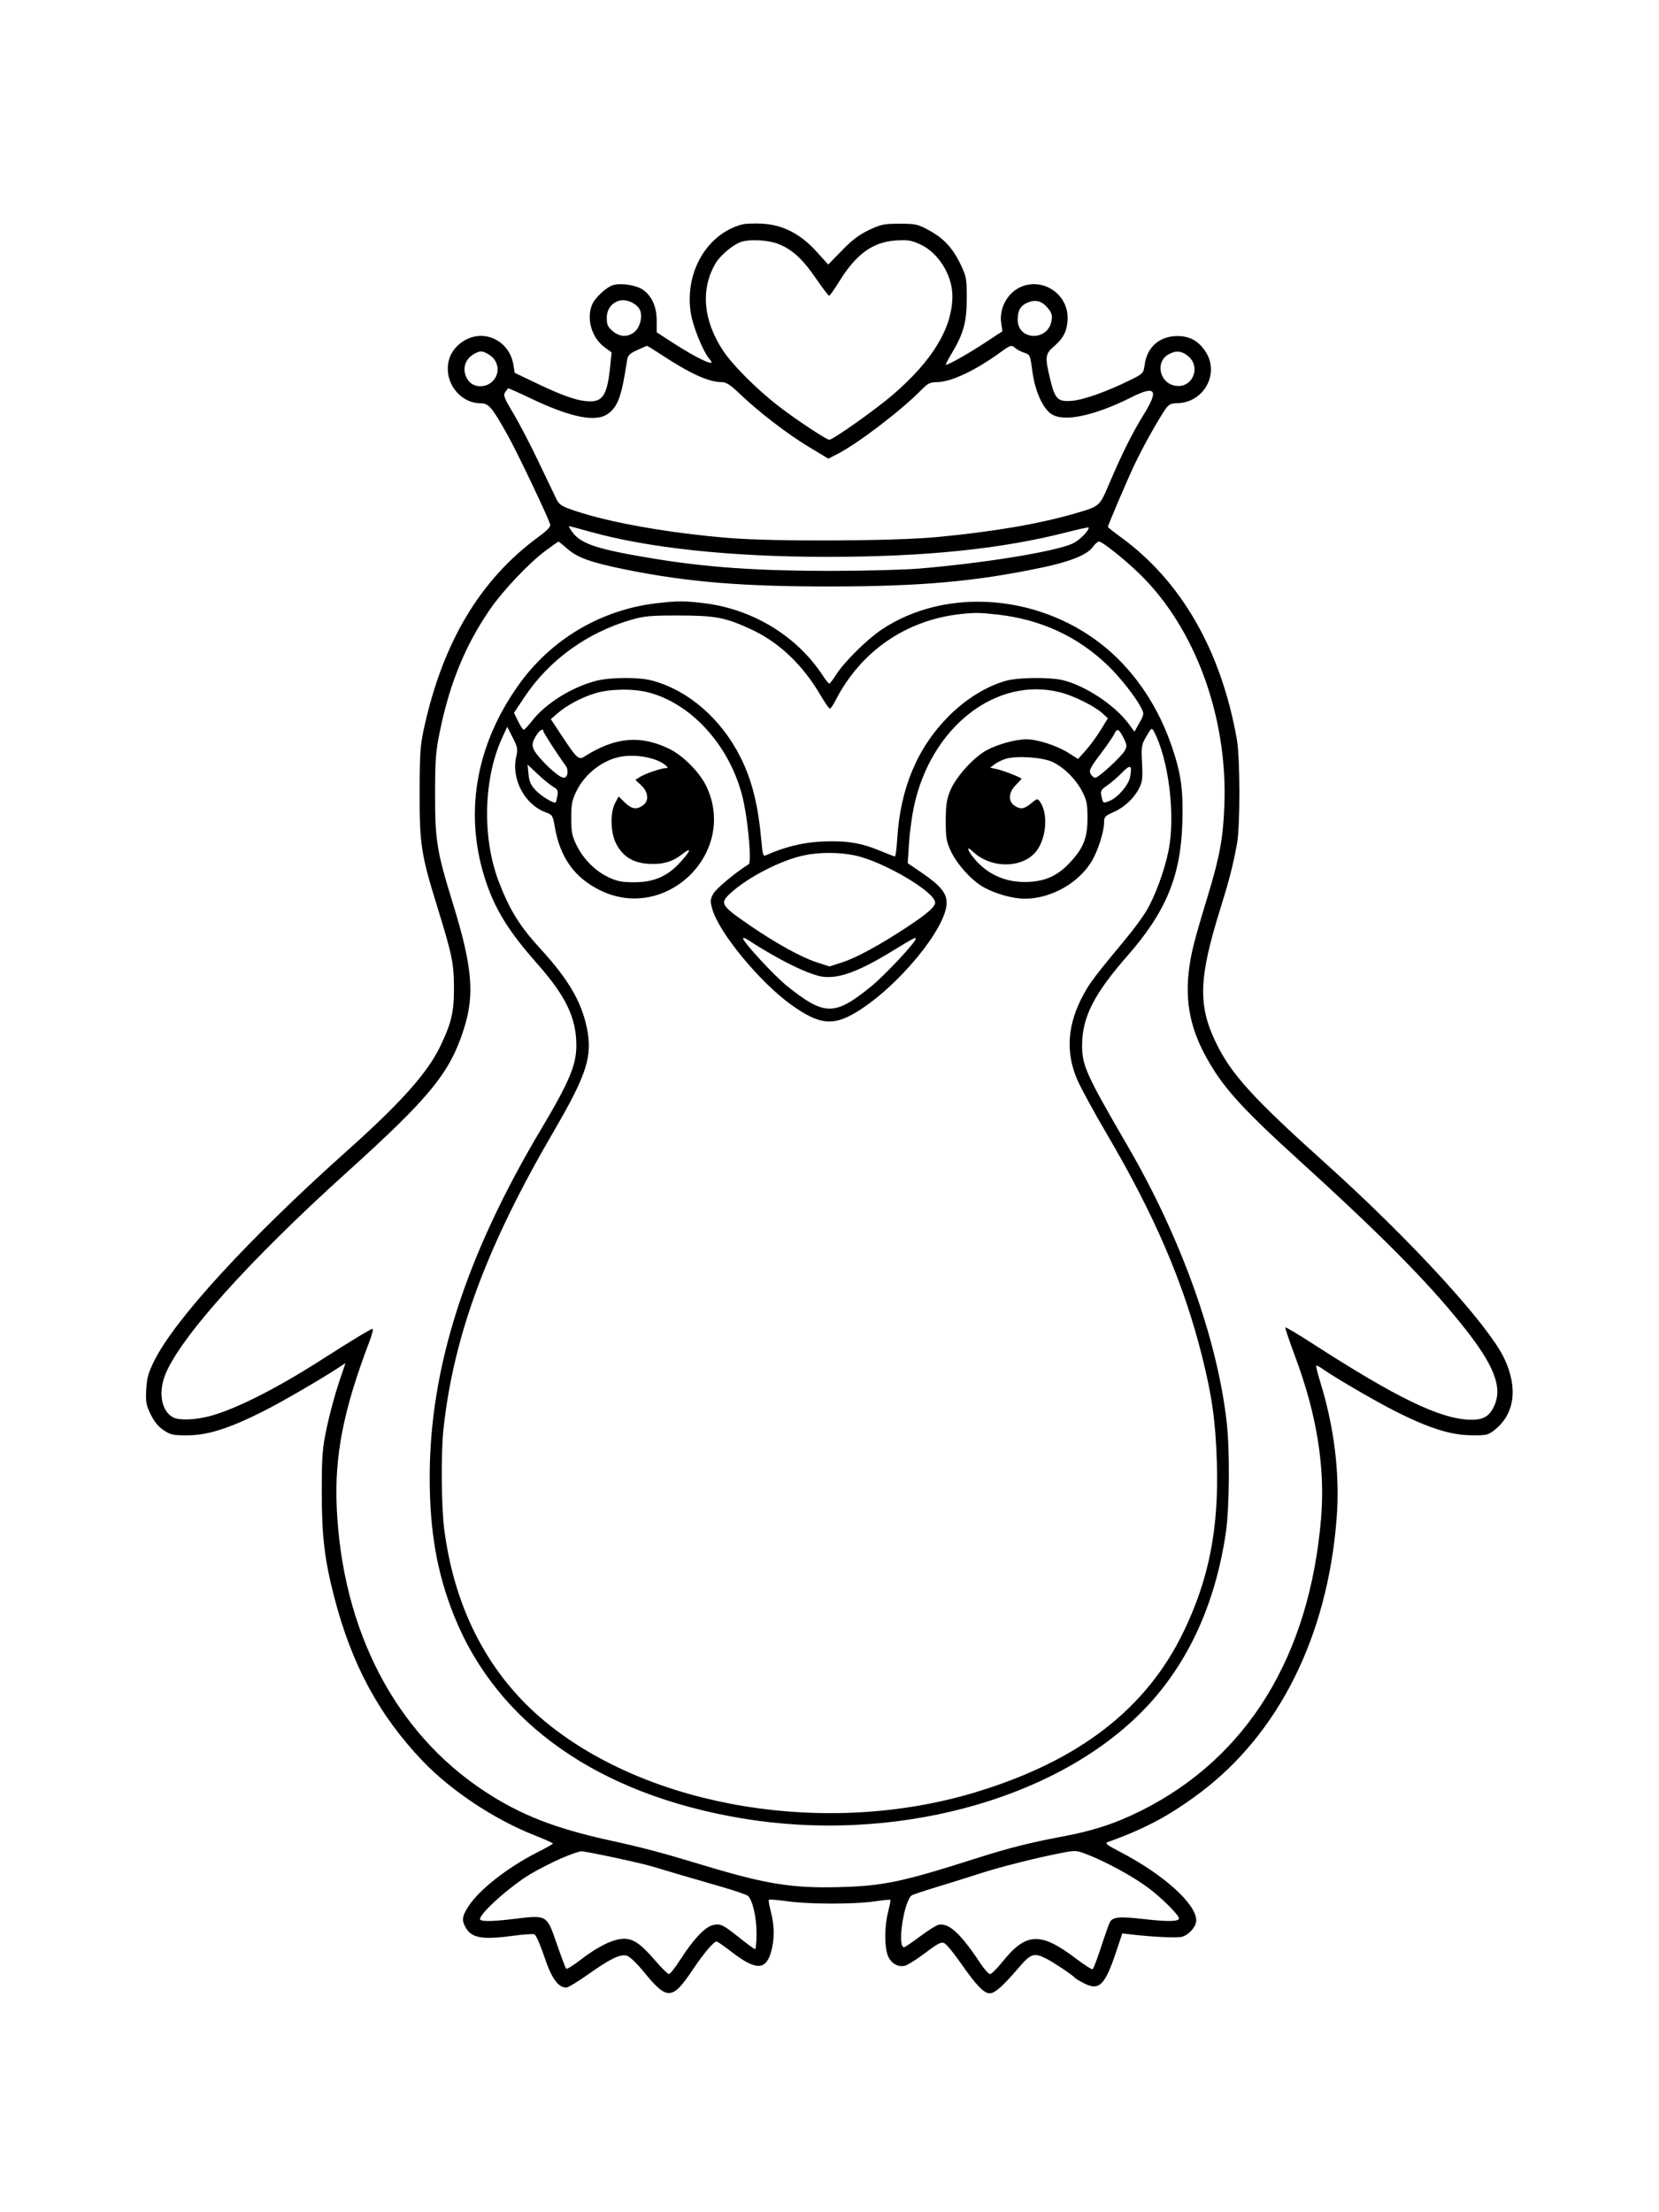 <svg xmlns="http://www.w3.org/2000/svg" width="864" height="1152" viewBox="0 0 864 1152" version="1.1">
	<path d="M 386.500 116.875 C 368.300 121.711, 356.657 141.500, 359.677 162.464 C 360.741 169.847, 366.228 183.385, 369.722 187.246 C 373.688 191.628, 363.502 187, 350.250 178.399 L 342 173.045 342 166.983 C 342 159.787, 339.544 154.235, 334.895 150.925 C 331.574 148.561, 323.934 147.298, 319.573 148.392 C 316.020 149.284, 309.960 154.852, 308.351 158.702 C 305.271 166.074, 308.177 175.912, 314.889 180.840 L 318.512 183.500 317.762 190.969 C 316.354 204.975, 314.069 209, 307.527 209 C 301.449 209, 294.058 206.556, 280.275 199.987 L 268.049 194.161 267.388 190.026 C 265.339 177.213, 251.783 170.861, 241.173 177.741 C 235.345 181.520, 232.538 187.448, 233.345 194.268 C 234.372 202.938, 241.903 209.995, 250.131 209.998 C 254.527 210, 256.184 211.938, 264.450 226.735 C 269.461 235.707, 285.034 268.382, 286.500 272.999 C 286.901 274.263, 285.246 276.044, 280.273 279.698 C 249.985 301.957, 230.565 334.501, 220.773 379.407 C 218.862 388.170, 218.568 392.597, 218.536 413 C 218.495 439.603, 219.329 445.032, 227.516 471.500 C 235.433 497.096, 236.351 501.480, 236.417 514 C 236.485 526.906, 235.174 532.584, 229.297 544.836 C 222.680 558.629, 208.823 574.182, 181.016 599.027 C 129.673 644.898, 91.046 686.965, 80.296 708.716 C 77.198 714.985, 76.455 717.669, 76.150 723.692 C 75.828 730.082, 76.130 731.745, 78.488 736.566 C 80.328 740.325, 82.509 742.968, 85.284 744.801 C 88.952 747.224, 90.247 747.493, 97.935 747.433 C 108.330 747.353, 119.349 743.839, 137 734.977 C 146.753 730.080, 167.605 717.965, 177.215 711.611 L 179.930 709.816 176.433 720.158 C 174.510 725.846, 171.736 736.125, 170.270 743 C 167.871 754.244, 167.600 757.610, 167.573 776.500 C 167.540 799.672, 168.985 812.003, 174.018 831.500 C 183.130 866.801, 197.371 893.206, 220.171 917.080 C 234.855 932.454, 257.397 947.431, 278.235 955.657 C 283.590 957.771, 287.967 959.725, 287.962 960 C 287.957 960.275, 284.476 962.254, 280.227 964.398 C 264.390 972.387, 249.408 984.133, 243.823 992.939 C 240.558 998.089, 240.353 1000.096, 242.691 1004.053 C 245.786 1009.293, 251.526 1010.197, 267.684 1007.989 C 272.734 1007.299, 277.523 1006.987, 278.326 1007.295 C 279.129 1007.603, 281.443 1012.826, 283.467 1018.901 C 287.232 1030.201, 290.640 1035, 294.899 1035 C 295.859 1035, 300.955 1031.938, 306.223 1028.197 C 317.630 1020.094, 322.928 1017.514, 326.377 1018.380 C 327.834 1018.746, 331.412 1022.109, 334.953 1026.442 C 347.634 1041.962, 350.028 1041.831, 361.261 1025 C 366.379 1017.333, 371.770 1011, 373.181 1011 C 373.615 1011, 377.164 1013.468, 381.069 1016.485 C 393.398 1026.011, 398.707 1026.094, 401.466 1016.801 C 403.413 1010.246, 403.416 1003.018, 401.476 995.568 C 400.637 992.349, 400.155 989.512, 400.403 989.263 C 400.652 989.015, 405.050 989.388, 410.178 990.093 C 421.679 991.673, 444.815 991.697, 455.405 990.140 C 459.753 989.500, 463.476 989.143, 463.680 989.346 C 463.883 989.549, 463.363 992.349, 462.524 995.568 C 460.599 1002.958, 460.563 1014.018, 462.448 1018.530 C 464.103 1022.491, 467.700 1024.543, 471.372 1023.622 C 472.758 1023.274, 477.502 1020.268, 481.915 1016.943 C 488.719 1011.816, 490.242 1011.059, 491.931 1011.963 C 493.026 1012.549, 496.896 1017.294, 500.530 1022.507 C 508.529 1033.980, 512.405 1038, 515.467 1038 C 518.122 1038, 522.264 1034.343, 530.470 1024.750 C 536.932 1017.197, 538.514 1016.691, 545.129 1020.066 C 549.022 1022.052, 558.965 1028.752, 560 1030.087 C 560.275 1030.441, 562.390 1031.689, 564.699 1032.860 C 572.416 1036.772, 575.413 1033.849, 581.130 1016.838 L 584.500 1006.809 589.500 1007.391 C 600.430 1008.663, 612.894 1009.243, 615.461 1008.599 C 619.135 1007.677, 623 1003.294, 623 1000.050 C 623 991.421, 605.774 975.940, 583.192 964.274 C 576.935 961.042, 575.330 959.822, 576.692 959.335 C 596.196 952.351, 608.756 945.679, 624.500 933.940 C 665.954 903.032, 691.394 852.097, 696.124 790.533 C 697.875 767.748, 694.933 743.383, 687.552 719.540 C 686.196 715.161, 685.267 711.400, 685.486 711.181 C 685.705 710.961, 687.148 711.678, 688.692 712.774 C 695.259 717.433, 716.361 729.712, 727.043 735.089 C 744.223 743.737, 755.514 747.293, 766.154 747.407 C 774.397 747.496, 774.990 747.353, 778.654 744.405 C 788.845 736.204, 790.606 722.612, 783.440 707.465 C 775.078 689.789, 734.887 645.896, 690.515 605.980 C 651.990 571.323, 641.074 559.267, 633.038 542.500 C 623.859 523.348, 624.357 509.059, 635.445 473.534 C 640.103 458.610, 642.119 450.778, 644.205 439.500 C 645.932 430.165, 645.891 394.917, 644.143 385 C 636.007 338.866, 615.234 302.649, 583.790 279.778 C 580.056 277.062, 577 274.643, 577 274.403 C 577 273.487, 587.165 249.692, 591.046 241.522 C 595.251 232.673, 603.586 217.795, 607.119 212.832 C 608.701 210.611, 609.931 209.995, 612.818 209.978 C 626.976 209.894, 635.476 194.422, 627.702 182.886 C 624.045 177.459, 619.529 175, 613.220 175 C 603.970 175, 597.445 180.653, 596.163 189.776 C 595.513 194.408, 595.373 194.563, 589 197.731 C 576.945 203.722, 564.612 208.156, 558.500 208.696 C 550.864 209.371, 549.435 207.967, 546.877 197.276 C 544.112 185.723, 544.300 184.291, 549.130 180.157 C 554.034 175.959, 556 171.742, 556 165.418 C 556 153.001, 543.126 144.496, 531.718 149.377 C 524.690 152.384, 520.255 160.547, 521.422 168.329 L 522.049 172.507 512.774 178.611 C 504.564 184.014, 493.949 190, 492.576 190 C 492.306 190, 493.649 187.376, 495.559 184.169 C 501.858 173.595, 503.455 167.814, 503.479 155.500 C 503.499 145.221, 503.294 144.066, 500.362 137.877 C 496.283 129.267, 491.511 124.098, 483.768 119.899 C 477.961 116.750, 476.839 116.500, 468.500 116.500 C 460.400 116.500, 458.806 116.829, 452.558 119.787 C 447.454 122.204, 443.727 125.019, 438.481 130.421 L 431.346 137.768 425.142 130.923 C 416.814 121.735, 407.665 117.050, 396.929 116.475 C 392.843 116.257, 388.150 116.436, 386.500 116.875 M 386.312 125.850 C 382.129 127.093, 375.169 132.855, 372.644 137.164 C 364.785 150.579, 366.164 166.759, 376.512 182.515 C 381.379 189.928, 393.790 202.389, 405.013 211.134 C 413.941 218.091, 430.349 229, 431.884 229 C 433.809 229, 455.973 213.324, 464.915 205.636 C 485.696 187.773, 496 170.701, 496 154.132 C 496 143.308, 488.704 131.585, 479.284 127.272 C 474.566 125.112, 472.755 124.818, 466.639 125.218 C 454.519 126.009, 445.871 132.282, 436.962 146.741 C 434.508 150.724, 432.187 153.987, 431.805 153.991 C 431.423 153.996, 428.320 149.927, 424.910 144.948 C 417.893 134.703, 412.401 129.720, 405.045 126.925 C 400.035 125.021, 390.869 124.495, 386.312 125.850 M 322 156.706 C 318.203 158.094, 316 161.354, 316 165.585 C 316 169.089, 316.533 170.270, 319.077 172.411 C 322.781 175.528, 326.810 175.724, 330.328 172.957 C 333.116 170.763, 334.629 165.557, 333.506 162.018 C 332.281 158.159, 325.982 155.251, 322 156.706 M 535.163 157.573 C 531.504 159.112, 530 161.706, 530 166.480 C 530 177.437, 545.897 177.856, 547.633 166.945 C 548.089 164.079, 547.696 162.793, 545.610 160.313 C 542.557 156.685, 539.305 155.832, 535.163 157.573 M 331.769 182.339 C 327.928 184.094, 326.954 185.064, 326.590 187.500 C 323.779 206.287, 321.874 211.654, 316.673 215.441 C 310.334 220.058, 297.306 217.453, 276.133 207.333 C 269.881 204.346, 264.691 202.036, 264.600 202.200 C 264.509 202.365, 263.838 203.280, 263.109 204.232 C 261.957 205.739, 262.518 207.195, 267.423 215.414 C 270.524 220.612, 276.441 231.982, 280.572 240.682 C 284.703 249.382, 288.851 258.042, 289.791 259.926 C 291.294 262.940, 292.514 263.692, 299.917 266.164 C 318.067 272.225, 348.822 277.627, 379.500 280.142 C 403.405 282.103, 465.829 281.811, 488.500 279.633 C 517.649 276.832, 541.041 272.827, 559.500 267.476 C 572.835 263.610, 572.569 263.837, 577.617 252 C 584.406 236.084, 589.732 225.414, 595.738 215.704 C 603.607 202.981, 601.852 200.539, 589.358 206.819 C 569.679 216.711, 553.633 220.008, 547.331 215.455 C 542.860 212.226, 538.986 203.390, 537.660 193.403 C 536.540 184.966, 536.396 184.629, 533.500 183.701 C 531.850 183.172, 529.790 182.123, 528.921 181.370 C 526.731 179.470, 526.367 179.563, 521.134 183.378 C 507.913 193.017, 495.175 199, 487.873 199 C 484.431 199, 483.191 199.639, 479.629 203.250 C 468.964 214.063, 446.585 231.104, 435.938 236.522 L 431.376 238.843 421.151 232.672 C 409.949 225.911, 395.017 214.425, 385.211 205.027 C 380.384 200.402, 378.226 199, 375.929 199 C 369.132 199, 359.380 194.563, 344.205 184.566 C 340.393 182.055, 337.100 180.040, 336.887 180.089 C 336.674 180.138, 334.371 181.150, 331.769 182.339 M 245.077 185.589 C 241.277 188.786, 240.847 194.264, 244.073 198.365 C 246.913 201.976, 253.027 202.064, 256.545 198.545 C 260.252 194.839, 259.972 188.996, 255.923 185.589 C 254.231 184.165, 251.791 183, 250.500 183 C 249.209 183, 246.769 184.165, 245.077 185.589 M 609 184.294 C 600.761 188.461, 604.274 201, 613.680 201 C 621.671 201, 625.135 190.816, 618.923 185.589 C 615.532 182.735, 612.789 182.377, 609 184.294 M 298.188 277.250 C 302.767 283.337, 311.368 286.114, 340.500 290.908 C 368.240 295.474, 394.985 297.318, 433 297.284 C 450.325 297.269, 470.800 296.734, 478.500 296.094 C 512.047 293.308, 548.931 287.336, 558.363 283.164 C 561.931 281.585, 567 276.624, 567 274.710 C 567 274.445, 562.163 275.477, 556.250 277.003 C 521.913 285.869, 481.874 290, 430.500 289.980 C 380.647 289.960, 337.582 285.382, 307.239 276.876 C 301.596 275.294, 296.701 274, 296.361 274 C 296.022 274, 296.844 275.462, 298.188 277.250 M 284 286.879 C 275.653 293.056, 261.947 307.504, 255.321 317.112 C 242.639 335.500, 234.505 355.053, 229.367 379.500 C 226.901 391.232, 226.630 394.549, 226.596 413.500 C 226.552 437.650, 227.457 443.210, 235.872 470.500 C 246.053 503.517, 247.298 517.949, 241.524 536 C 234.237 558.780, 223.904 571.414, 180.536 610.571 C 129.637 656.528, 93.605 696.706, 86.011 715.972 C 82.339 725.287, 84.120 734.853, 90.124 738.066 C 93.209 739.717, 101.347 739.483, 108.900 737.526 C 122.095 734.107, 143.203 723.534, 166.500 708.675 C 184.274 697.338, 193.087 692, 194.029 692 C 194.514 692, 193.752 695.038, 192.337 698.750 C 178.877 734.053, 174.163 758.016, 175.368 785 C 178.231 849.103, 205.838 902.163, 252.222 932.710 C 271.022 945.092, 288.939 952.113, 317.886 958.445 C 335.229 962.238, 344.383 964.674, 367 971.515 C 398.801 981.133, 412.725 983.360, 437 982.707 C 460.133 982.086, 469.737 980.062, 509 967.535 C 524.934 962.451, 537.075 959.378, 552.500 956.526 C 569.176 953.443, 580.956 949.595, 594.500 942.806 C 649.547 915.214, 681.951 862.540, 687.995 790.829 C 690.242 764.162, 685.812 736.567, 674.388 706.090 C 671.418 698.164, 669.182 691.485, 669.420 691.247 C 669.657 691.009, 676.073 694.828, 683.676 699.734 C 727.123 727.766, 749.736 738.742, 765.190 739.301 C 772.150 739.553, 775.426 737.817, 777.990 732.521 C 782.831 722.521, 778.216 710.776, 761.085 689.500 C 742.589 666.530, 718.391 642.192, 673.745 601.656 C 650.933 580.945, 639.979 569.324, 632.764 558.180 C 620.994 540.003, 617.006 524.807, 619.095 506.100 C 620.125 496.876, 621.718 490.518, 628.984 466.636 C 635.199 446.210, 636.995 436.440, 637.647 419.500 C 639.427 373.315, 622.419 326.916, 593.390 298.758 C 585.520 291.124, 574.069 282.022, 572.318 282.009 C 571.668 282.004, 570.225 283.280, 569.111 284.844 C 566.246 288.867, 557.496 292.432, 543 295.481 C 508.086 302.825, 479.732 305.372, 432.500 305.409 C 386.422 305.444, 357.852 303.080, 325.759 296.575 C 307.898 292.954, 300.755 290.417, 295.566 285.849 C 293.161 283.732, 291.037 282.016, 290.847 282.035 C 290.656 282.054, 287.575 284.234, 284 286.879 M 342.002 314.127 C 313.048 317.478, 287.092 332.830, 270.104 356.652 C 247.381 388.516, 241.429 424.760, 253.216 459.500 C 258.175 474.116, 265.252 485.431, 279.486 501.500 C 294.686 518.658, 300.115 529.913, 300.160 544.352 C 300.191 554.539, 296.470 563.393, 281.801 588.028 C 242.347 654.290, 223.731 712.518, 223.782 769.500 C 223.808 797.657, 227.666 819.478, 236.512 841.500 C 258.977 897.428, 311.594 934.410, 386.500 946.921 C 464.587 959.963, 547.807 938.003, 593.862 892.201 C 617.695 868.500, 632.801 836.541, 638.448 797.872 C 640.270 785.393, 640.522 755.641, 638.927 741.211 C 634.125 697.769, 615.245 644.927, 587.403 597 C 565.543 559.371, 563.477 554.779, 563.553 544 C 563.656 529.608, 569.867 517.447, 587.209 497.680 C 607.128 474.975, 614.860 456.343, 615.741 428.928 C 616.300 411.541, 615.185 403.243, 610.377 389 C 603.503 368.635, 591.730 350.782, 576.780 338.052 C 543.153 309.416, 492.971 305.125, 458.965 327.978 C 451.400 333.062, 439.541 344.852, 435.401 351.405 C 433.805 353.930, 432.222 355.997, 431.883 355.998 C 431.543 355.999, 430.013 354.087, 428.481 351.750 C 414.985 331.151, 391.930 317.142, 366.500 314.087 C 356.402 312.874, 352.781 312.880, 342.002 314.127 M 501 319.680 C 472.109 322.651, 448.256 339.016, 435.031 364.939 C 433.892 367.173, 432.612 369, 432.187 369 C 431.763 369, 429.685 366.042, 427.570 362.426 C 418.028 346.115, 405.771 334.457, 390.992 327.636 C 377.773 321.535, 372.495 320.532, 353.500 320.515 C 338.729 320.502, 335.465 320.800, 328.605 322.787 C 305.822 329.386, 285.974 343.748, 273.251 362.843 L 267.692 371.186 269.833 375.593 C 271.011 378.017, 272.319 380, 272.742 380 C 273.164 380, 275.082 377.969, 277.005 375.487 C 284.065 366.372, 297.704 357.831, 310.460 354.539 C 317.780 352.649, 332.765 352.559, 339.500 354.364 C 358.503 359.456, 375.688 374.376, 385.727 394.500 C 391.689 406.449, 394.912 419.484, 396.562 438.310 C 397.150 445.020, 397.475 446.017, 398.873 445.389 C 408.631 441.009, 418.251 438.661, 428.257 438.219 C 440.755 437.665, 448.488 438.910, 458.481 443.084 C 462.321 444.688, 465.742 446, 466.084 446 C 466.426 446, 466.963 441.837, 467.276 436.750 C 468.894 410.493, 477.745 389.386, 494 373.025 C 503.087 363.877, 514.100 357.125, 524.406 354.380 C 530.397 352.785, 546.579 352.611, 553 354.074 C 564.971 356.800, 580.836 367.291, 588.075 377.268 L 590.809 381.036 593.384 376.429 C 595.852 372.013, 595.892 371.690, 594.353 368.661 C 591.463 362.970, 583.282 352.587, 576.829 346.420 C 561.005 331.296, 542.068 322.579, 519.500 320.032 C 510.609 319.029, 507.845 318.976, 501 319.680 M 310.500 360.867 C 303.398 362.907, 295.279 367.174, 290.388 371.434 L 286.868 374.500 292.855 383.562 C 300.331 394.877, 301.411 395.860, 304.331 393.994 C 320.251 383.827, 333.635 382.623, 348.659 390.008 C 355.883 393.559, 364.531 402.343, 367.937 409.590 C 384.185 444.156, 346.769 480.534, 312.426 463.561 C 299.193 457.021, 291.726 446.576, 288.970 430.751 C 287.916 424.694, 287.665 424.281, 284.313 423.069 C 273.294 419.084, 266.176 405.742, 268.850 394.083 C 269.762 390.104, 269.580 389.111, 267.015 384.083 L 264.167 378.500 261.545 384.173 C 251.848 405.159, 251.021 435.877, 259.544 458.520 C 265.149 473.412, 270.568 482.228, 281.280 493.885 C 295.845 509.735, 302.705 521.346, 305.592 535.035 C 308.730 549.911, 305.699 559.441, 288.402 589.092 C 253.584 648.775, 236.464 694.845, 231.023 743.500 C 229.581 756.392, 229.802 784.719, 231.440 797.022 C 237.013 838.880, 255.110 872.985, 284.482 896.985 C 339.095 941.609, 431.083 956.568, 507.966 933.328 C 561.946 917.011, 597.095 889.863, 616.502 849.500 C 629.718 822.012, 634.818 795.824, 633.722 761.075 C 633.062 740.139, 631.189 726.852, 625.957 706 C 616.470 668.189, 601.312 632.845, 576.420 590.500 C 569.954 579.500, 563.081 566.900, 561.146 562.500 C 554.718 547.878, 555.857 533.065, 564.623 517.263 C 567.899 511.359, 570.688 507.713, 586.744 488.353 C 590.460 483.872, 595.038 477.651, 596.917 474.529 C 601.444 467.007, 606.442 453.488, 608.552 443.057 C 612.258 424.732, 608.662 395.316, 600.955 380.916 C 599.832 378.817, 599.676 378.917, 597.036 383.439 C 594.445 387.876, 594.314 388.677, 594.769 397.367 C 595.183 405.286, 594.963 407.146, 593.213 410.544 C 590.476 415.858, 585.509 420.452, 579.750 422.996 C 575.440 424.899, 575 425.405, 575 428.458 C 575 432.957, 571.829 442.910, 568.687 448.272 C 561.964 459.742, 547.435 467.963, 533.839 467.989 C 527.302 468.002, 517.970 465.345, 511.751 461.700 C 505.669 458.136, 498.330 449.944, 495.193 443.218 C 492.859 438.212, 492.528 436.255, 492.541 427.500 C 492.553 419.486, 493.003 416.380, 494.808 411.862 C 497.604 404.861, 506.935 394.442, 513.711 390.754 C 519.618 387.539, 528.837 385, 534.605 385 C 540.345 385, 550.488 388.286, 556.478 392.086 L 561.455 395.245 565.478 390.735 C 567.690 388.254, 571.181 383.486, 573.236 380.140 L 576.972 374.055 574.241 371.523 C 570.248 367.821, 559.415 362.406, 552.356 360.585 C 518.788 351.925, 484.549 378.740, 475.875 420.482 C 474.844 425.442, 473.717 434, 473.371 439.500 L 472.741 449.500 479.845 454.339 C 489.709 461.058, 493 465.011, 493 470.140 C 493 483.328, 467.229 514.420, 445.645 527.271 C 433.652 534.412, 426.563 533.568, 412.134 523.280 C 395.890 511.698, 374.413 485.691, 370.987 473.455 C 369.818 469.277, 369.870 468.396, 371.468 465.430 C 372.900 462.771, 383.128 454.247, 389.932 450.042 C 391.383 449.145, 389.870 430.150, 387.383 418.049 C 381.674 390.268, 361.149 366.581, 337.540 360.528 C 329.808 358.546, 318.065 358.693, 310.500 360.867 M 279.660 382.396 C 276.347 387.452, 276.570 389.381, 281.062 394.572 C 285.918 400.183, 291.696 405, 293.570 405 C 295.709 405, 296.325 401.101, 294.567 398.694 C 290.488 393.110, 283 381.530, 283 380.806 C 283 379.196, 281.193 380.056, 279.660 382.396 M 580.286 382.272 C 579.716 383.522, 576.471 388.233, 573.074 392.742 C 567.779 399.769, 567.052 401.229, 567.984 402.969 C 568.581 404.086, 569.664 405, 570.391 405 C 572.139 405, 584.158 393.942, 585.854 390.772 C 587.019 388.596, 586.921 387.765, 585.073 384.142 C 582.662 379.417, 581.749 379.060, 580.286 382.272 M 324 393.918 C 314.416 395.394, 304.781 402.673, 300.280 411.839 C 297.902 416.681, 297.500 418.729, 297.500 426 C 297.500 433.272, 297.902 435.318, 300.281 440.164 C 303.854 447.439, 310.053 453.636, 317 456.878 C 321.481 458.968, 323.983 459.440, 330.500 459.426 C 340.668 459.403, 347.784 456.258, 354.452 448.842 C 359.972 442.703, 360.340 440.856, 355.250 444.844 C 350.139 448.848, 344.978 450.295, 337.507 449.820 C 329.544 449.312, 324.077 445.821, 320.785 439.138 C 317.888 433.258, 317.692 423.177, 320.377 418.136 L 322.169 414.772 325.382 417.886 C 328.955 421.349, 331.463 421.765, 334.777 419.443 C 338.098 417.117, 337.734 412.488, 333.952 408.955 L 330.905 406.109 333.202 404.646 C 335.937 402.905, 344.362 400.009, 346.785 399.978 C 348.154 399.960, 348.008 399.577, 346.058 398.078 C 341.546 394.610, 331.640 392.742, 324 393.918 M 524 395.093 C 522.075 395.644, 519.411 396.920, 518.079 397.930 L 515.659 399.766 519.079 400.492 C 522.416 401.200, 532 404.949, 532 405.546 C 532 405.711, 530.650 407.196, 529 408.846 C 525.281 412.565, 524.945 417.148, 528.223 419.443 C 531.371 421.648, 533.384 421.389, 537.046 418.308 C 540.074 415.760, 540.316 415.712, 541.564 417.418 C 545.715 423.095, 545.179 435.038, 540.450 442.230 C 533.866 452.244, 516.423 452.838, 506.560 443.385 C 503.150 440.117, 503.618 442.497, 507.257 446.937 C 513.852 454.982, 522.955 459.268, 533.500 459.294 C 543.462 459.318, 550.348 456.440, 556.899 449.514 C 564.244 441.747, 566.358 436.492, 566.357 426 C 566.357 418.722, 565.967 416.740, 563.644 412.216 C 560.322 405.744, 554.002 399.483, 548 396.719 C 542.851 394.348, 529.716 393.458, 524 395.093 M 275.240 403.144 C 275.616 407.058, 276.437 408.870, 279.109 411.676 C 282.043 414.758, 288.732 418.719, 289.464 417.809 C 289.601 417.639, 289.975 416.118, 290.295 414.430 C 290.790 411.823, 290.456 411.110, 288.083 409.708 C 286.546 408.800, 282.920 405.834, 280.025 403.116 L 274.762 398.175 275.240 403.144 M 584.286 402.416 C 581.968 404.769, 578.476 407.775, 576.525 409.097 C 573.415 411.204, 573.055 411.870, 573.606 414.500 C 574.434 418.455, 574.456 418.468, 577.957 417.018 C 582.206 415.258, 587.766 408.762, 588.536 404.660 C 589.734 398.277, 588.834 397.802, 584.286 402.416 M 418.500 445.468 C 406.530 448.078, 389.809 456.660, 380.756 464.840 C 374.573 470.425, 375.124 471.359, 391 482.227 C 404.323 491.348, 417.335 498.513, 425.250 501.086 L 432 503.281 438.750 501.091 C 446.126 498.696, 458.486 491.957, 472.500 482.687 C 483.035 475.719, 487 472.249, 487 470 C 487 464.456, 460.033 448.597, 445.293 445.474 C 437.009 443.719, 426.530 443.716, 418.500 445.468 M 387 488.673 C 387 490.514, 403.171 508.051, 409.723 513.315 C 429.324 529.065, 434.570 529.142, 453.353 513.955 C 460.689 508.024, 476.951 490.662, 476.986 488.724 C 477.001 487.880, 474.912 488.988, 465 495.079 C 447.676 505.726, 437.187 509.656, 428.762 508.658 C 421.664 507.818, 405.492 499.886, 389.468 489.387 C 388.111 488.498, 387 488.177, 387 488.673 M 553.500 964.776 C 540.448 967.275, 521.357 972.057, 510.907 975.444 C 505.183 977.299, 495.100 980.453, 488.500 982.454 C 481.900 984.454, 475.826 986.456, 475.003 986.903 C 470.862 989.147, 467.047 1014, 470.843 1014 C 471.286 1014, 474.979 1011.508, 479.050 1008.462 C 483.121 1005.417, 487.437 1002.677, 488.641 1002.375 C 493.974 1001.037, 500.240 1006.737, 510.485 1022.250 C 512.574 1025.412, 514.881 1028, 515.612 1028 C 516.343 1028, 519.276 1025.087, 522.129 1021.526 C 534.380 1006.239, 541.959 1005.925, 560.394 1019.939 C 564.735 1023.240, 568.635 1025.726, 569.059 1025.463 C 569.484 1025.201, 571.467 1019.967, 573.466 1013.833 C 575.465 1007.699, 577.516 1001.904, 578.024 1000.955 C 579.502 998.194, 583.160 997.882, 596.226 999.403 C 607.940 1000.767, 614 1000.638, 614 999.024 C 614 997.249, 604.883 988.165, 597.915 982.998 C 589.994 977.124, 576.736 969.872, 566.500 965.814 C 560.774 963.545, 560.180 963.497, 553.500 964.776 M 292 967.845 C 287.325 969.901, 280.261 973.515, 276.302 975.875 C 265.789 982.143, 250 996.233, 250 999.348 C 250 1000.706, 255.829 1000.700, 267.163 999.331 C 285.103 997.164, 284.663 996.913, 290 1012.327 C 292.318 1019.022, 294.504 1024.813, 294.858 1025.197 C 295.211 1025.580, 298.650 1023.446, 302.500 1020.455 C 311.160 1013.727, 319.228 1009.765, 324.573 1009.615 C 329.774 1009.468, 333.648 1012.123, 341.391 1021.140 C 344.631 1024.913, 347.781 1027.993, 348.391 1027.984 C 349.001 1027.975, 351.733 1024.488, 354.462 1020.234 C 361.265 1009.632, 367.426 1003.198, 371.509 1002.432 C 375.454 1001.692, 376.510 1002.218, 385.500 1009.398 C 389.350 1012.473, 392.837 1014.991, 393.250 1014.994 C 393.663 1014.997, 394 1011.255, 394 1006.678 C 394 998.533, 392.028 989.824, 389.622 987.343 C 389.005 986.706, 382.875 984.575, 376 982.606 C 363.858 979.129, 345.588 973.772, 339.500 971.903 C 333.725 970.130, 305.060 964, 302.791 964.053 C 301.531 964.082, 296.675 965.788, 292 967.845" stroke="none" fill="black" fill-rule="evenodd"/>
</svg>